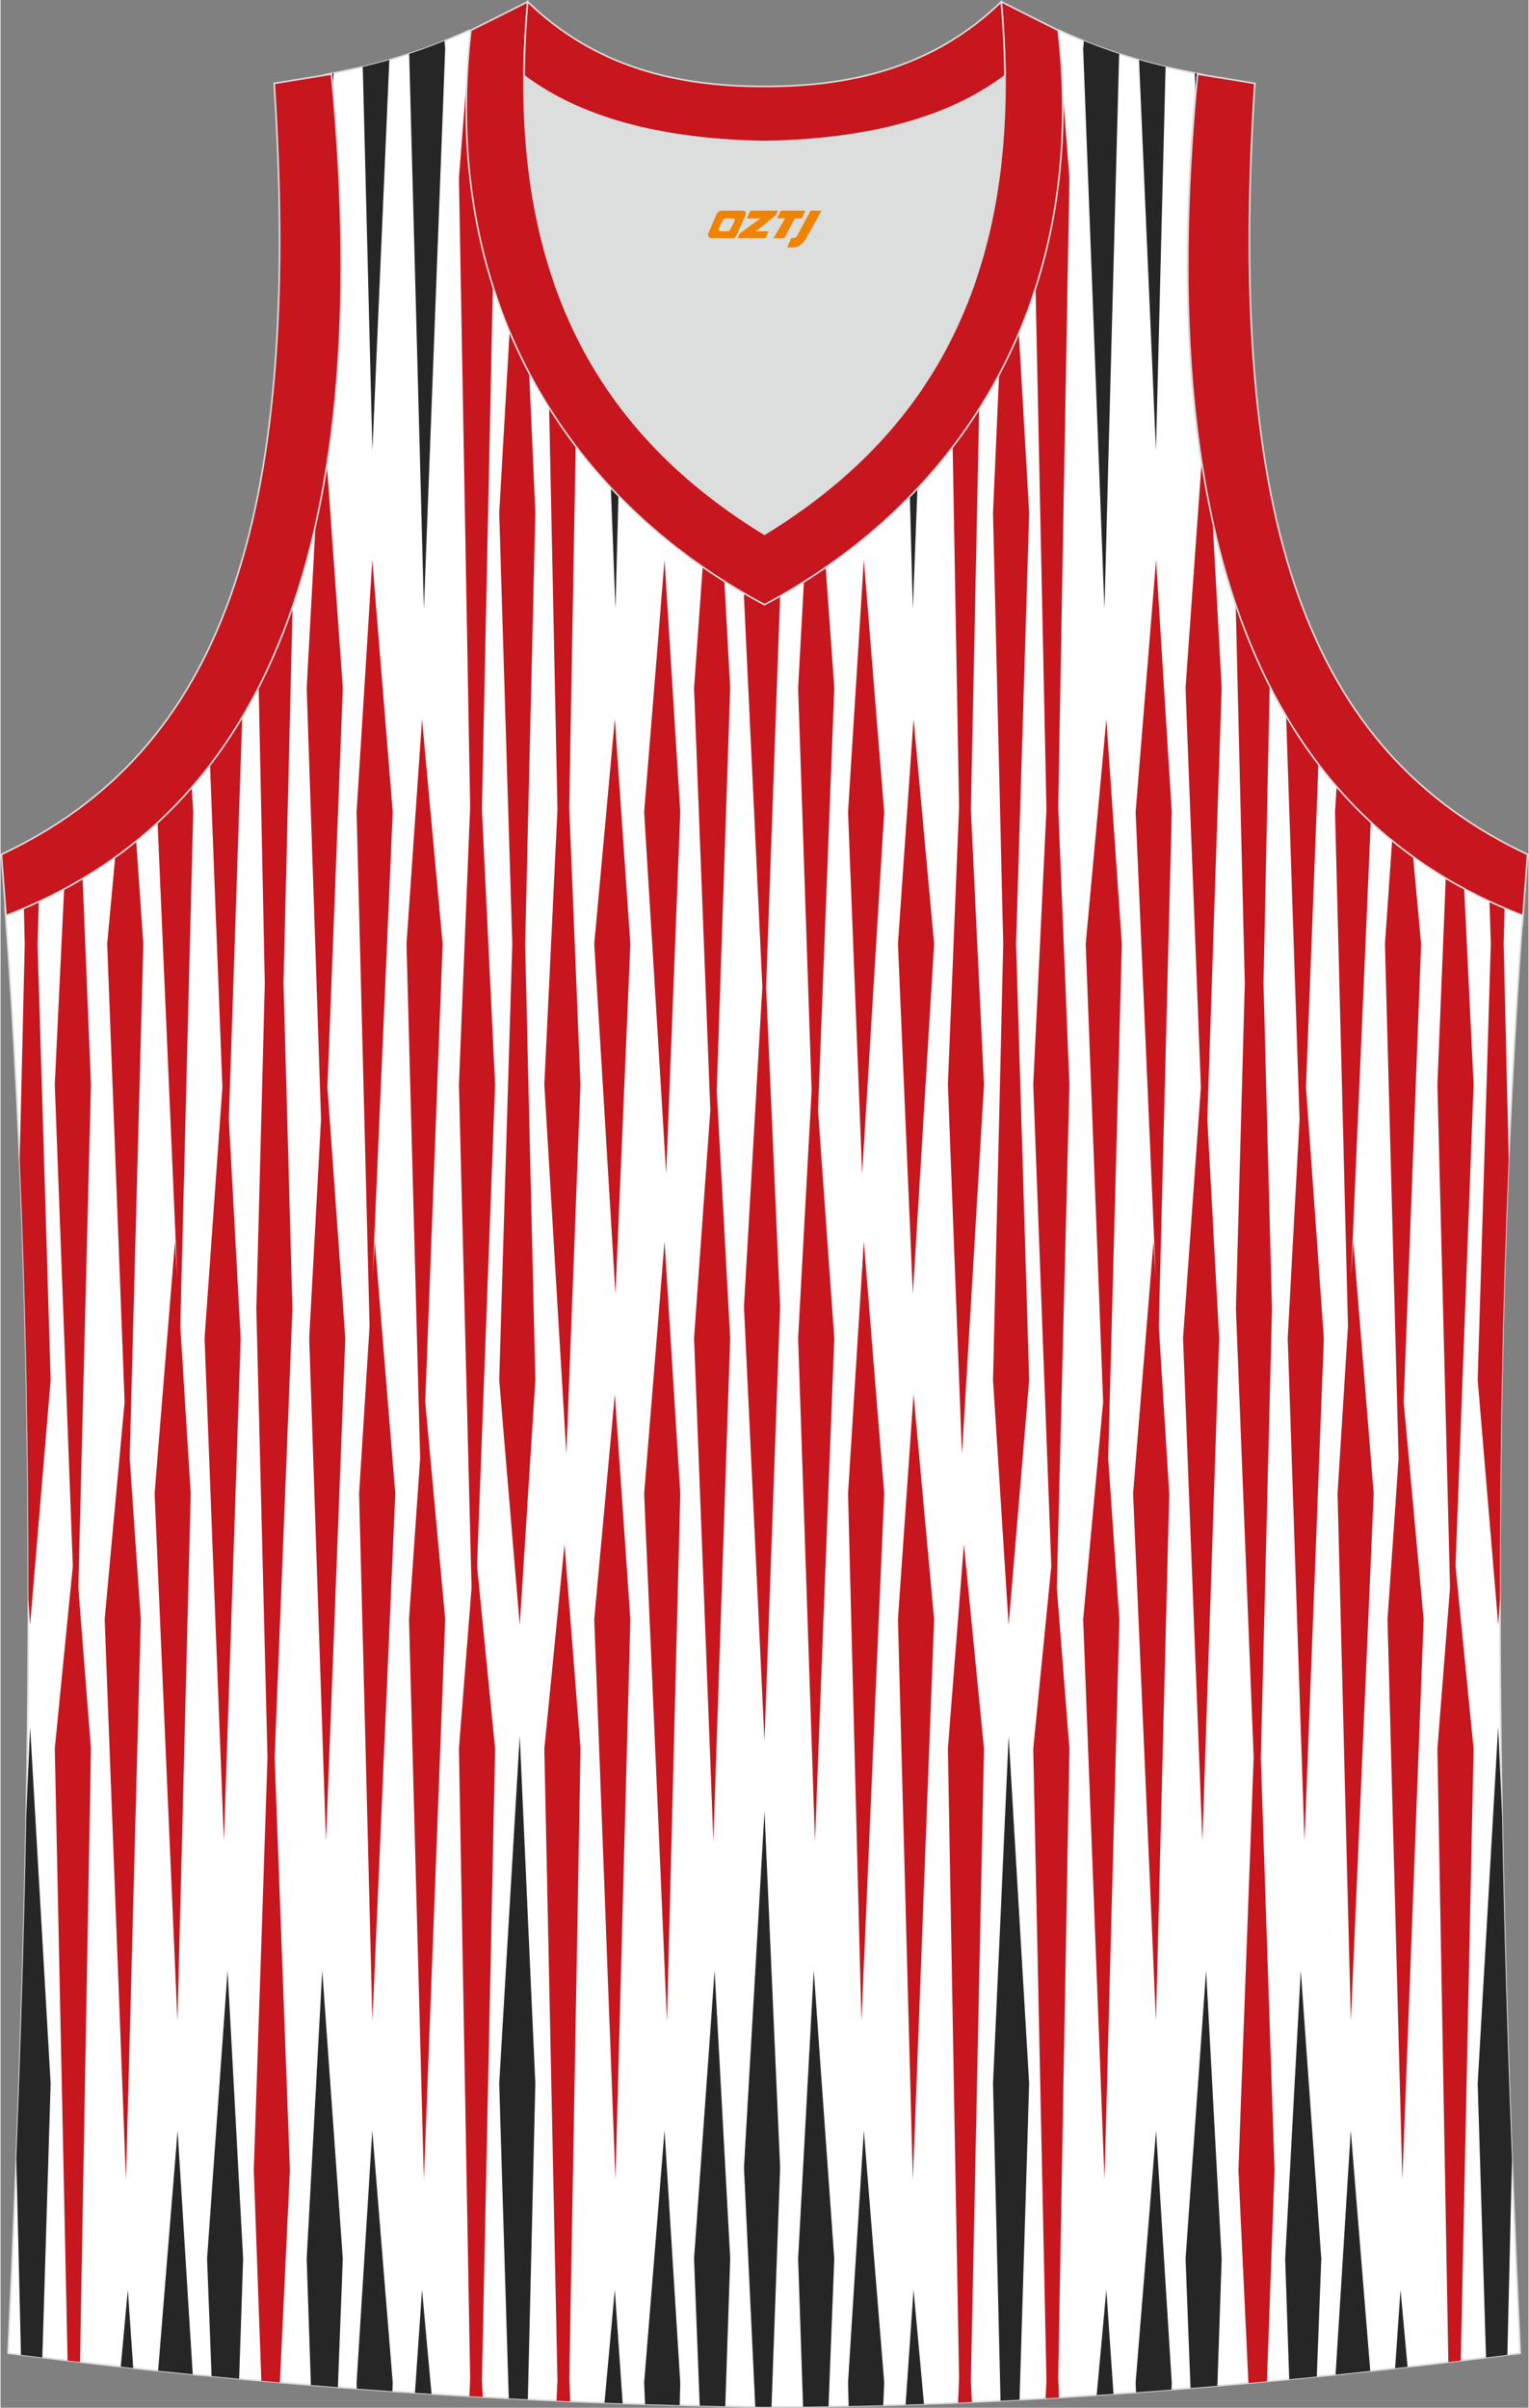 <?xml version="1.0" encoding="utf-8"?>
<!-- Generator: Adobe Illustrator 24.0.1, SVG Export Plug-In . SVG Version: 6.00 Build 0)  -->
<svg xmlns="http://www.w3.org/2000/svg" xmlns:xlink="http://www.w3.org/1999/xlink" version="1.1" id="_x37C_" x="0px" y="0px" width="378.5px" height="596px" viewBox="0 0 378.32 596.15" enable-background="new 0 0 378.32 596.15" xml:space="preserve">
<rect x="0" y="0" width="378.32" height="596.15" fill="#808080" stroke="none"/>
<path fill-rule="evenodd" clip-rule="evenodd" fill="#FFFFFF" stroke="#DCDDDD" stroke-width="0.4" stroke-miterlimit="22.926" d="  M189.11,595.95c-0.02,0-0.03,0-0.06,0H189.11L189.11,595.95L189.11,595.95L189.11,595.95L189.11,595.95L189.11,595.95L189.11,595.95  z M189.05,595.95c-64.04-0.93-126.07-5.47-187.19-13.3c5.38-117.33,8.23-235.62-0.76-358.36l0.18,2.32  C62.16,203.32,93.55,140,81.88,18.2l-0.02,0c11.78-2.22,21.87-5.13,34.21-10.69c9.73,16.49,40.61,27.07,73.01,27.54  c32.4-0.47,63.29-11.05,73.01-27.54c12.34,5.57,22.43,8.47,34.21,10.69h-0.02c-11.69,121.79,19.7,185.11,80.59,208.42l0.18-2.32  c-8.99,122.74-6.14,241.03-0.77,358.36C315.68,590.41,250.12,595.95,189.05,595.95z"/>
<g>
	<polygon fill-rule="evenodd" clip-rule="evenodd" fill="#262627" points="188.81,35.04 189.16,42.36 189.42,35.04 189.08,35.05     "/>
	<path fill-rule="evenodd" clip-rule="evenodd" fill="#262627" d="M175.25,34.23l1.26,32.77l1.09-32.54   C176.81,34.38,176.02,34.31,175.25,34.23z"/>
	<path fill-rule="evenodd" clip-rule="evenodd" fill="#262627" d="M161.57,32.15l3.43,79.41l1.98-78.43   C165.16,32.84,163.35,32.51,161.57,32.15z"/>
	<path fill-rule="evenodd" clip-rule="evenodd" fill="#262627" d="M147.62,28.51l4.64,122.3l3.18-120.05   C152.76,30.09,150.15,29.34,147.62,28.51z"/>
	<path fill-rule="evenodd" clip-rule="evenodd" fill="#262627" d="M82.28,22.68l0.18-4.59l-0.6,0.11l0.02,0   C82.02,19.7,82.15,21.19,82.28,22.68z"/>
	<path fill-rule="evenodd" clip-rule="evenodd" fill="#262627" d="M89.68,16.55l2.4,95.02l4.18-96.72   C94.08,15.47,91.89,16.03,89.68,16.55z"/>
	<path fill-rule="evenodd" clip-rule="evenodd" fill="#262627" d="M101.18,13.33l3.65,137.48l5.26-138.76l-0.18-1.92   C106.92,11.34,104.03,12.4,101.18,13.33z"/>
	<path fill-rule="evenodd" clip-rule="evenodd" fill="#262627" d="M51.13,559.25l1.12,29.08c2.28,0.22,4.55,0.44,6.83,0.65   l0.99-29.73l-3.86-71.37L51.13,559.25z"/>
	<path fill-rule="evenodd" clip-rule="evenodd" fill="#262627" d="M47.59,587.87l-3.76-60.35l-4.81,59.47   C41.87,587.29,44.73,587.59,47.59,587.87z"/>
	<path fill-rule="evenodd" clip-rule="evenodd" fill="#262627" d="M32.85,586.33l-1.34-19.41l-1.75,19.07   C30.79,586.1,31.82,586.22,32.85,586.33z"/>
	<path fill-rule="evenodd" clip-rule="evenodd" fill="#262627" d="M3.9,534.6l1.15,48.46c1.76,0.22,3.53,0.44,5.29,0.66l2.06-67.81   l-5.07-88.33l-0.96,21.92C5.85,477.98,4.98,506.33,3.9,534.6z"/>
	<path fill-rule="evenodd" clip-rule="evenodd" fill="#262627" d="M75.8,559.25l1.04,31.29c2.22,0.18,4.45,0.36,6.68,0.54   l1.22-31.82l-5.08-71.37L75.8,559.25z"/>
	<path fill-rule="evenodd" clip-rule="evenodd" fill="#262627" d="M88.16,589.95l0.04,1.49c2.94,0.22,5.87,0.43,8.81,0.64l0.09-2.13   l-5.05-62.43L88.16,589.95z"/>
	<path fill-rule="evenodd" clip-rule="evenodd" fill="#262627" d="M106.72,592.73l-2.36-25.81l-1.76,25.54   C103.97,592.55,105.35,592.64,106.72,592.73z"/>
	<path fill-rule="evenodd" clip-rule="evenodd" fill="#262627" d="M189.11,595.95c-0.02,0-0.03,0-0.06,0H189.11L189.11,595.95   L189.11,595.95L189.11,595.95L189.11,595.95L189.11,595.95L189.11,595.95z M184.08,536.69l2.79,59.23l2.18,0.03l1.85,0l2.13-59.26   l-3.87-88.33L184.08,536.69z"/>
	<path fill-rule="evenodd" clip-rule="evenodd" fill="#262627" d="M171.72,559.25l1.4,36.39c2.11,0.05,4.21,0.1,6.33,0.14   l1.22-36.53l-3.86-71.37L171.72,559.25z"/>
	<path fill-rule="evenodd" clip-rule="evenodd" fill="#262627" d="M159.36,589.95l0.23,5.32c2.85,0.09,5.71,0.18,8.57,0.25   l0.14-5.57l-3.89-62.43L159.36,589.95z"/>
	<path fill-rule="evenodd" clip-rule="evenodd" fill="#262627" d="M154.04,595.08l-1.94-28.16l-2.56,27.99   C151.04,594.97,152.54,595.02,154.04,595.08z"/>
	<path fill-rule="evenodd" clip-rule="evenodd" fill="#262627" d="M123.47,515.9l2.37,77.94c1.57,0.08,3.15,0.16,4.73,0.24   l1.85-78.18l-3.87-86.08L123.47,515.9z"/>
	<path fill-rule="evenodd" clip-rule="evenodd" fill="#262627" d="M200.57,34.45l1.09,32.54l1.26-32.77   C202.13,34.31,201.35,34.38,200.57,34.45z"/>
	<path fill-rule="evenodd" clip-rule="evenodd" fill="#262627" d="M211.17,33.13l1.98,78.43l3.43-79.41   C214.8,32.51,213,32.84,211.17,33.13z"/>
	<path fill-rule="evenodd" clip-rule="evenodd" fill="#262627" d="M222.71,30.77l3.18,120.05l4.64-122.3   C228.01,29.34,225.4,30.09,222.71,30.77z"/>
	<path fill-rule="evenodd" clip-rule="evenodd" fill="#262627" d="M295.7,18.08l0.18,4.6c0.13-1.49,0.26-2.98,0.41-4.48h0.02   L295.7,18.08z"/>
	<path fill-rule="evenodd" clip-rule="evenodd" fill="#262627" d="M281.9,14.84l4.18,96.72l2.4-95.02   C286.26,16.03,284.08,15.47,281.9,14.84z"/>
	<path fill-rule="evenodd" clip-rule="evenodd" fill="#262627" d="M268.25,10.14l-0.18,1.92l5.26,138.76l3.65-137.48   C274.13,12.4,271.24,11.35,268.25,10.14z"/>
	<path fill-rule="evenodd" clip-rule="evenodd" fill="#262627" d="M318.08,559.25l1,29.85c2.28-0.22,4.55-0.45,6.83-0.67l1.12-29.17   l-5.08-71.37L318.08,559.25z"/>
	<path fill-rule="evenodd" clip-rule="evenodd" fill="#262627" d="M339.15,587.04l-4.82-59.52l-3.77,60.43   C333.43,587.65,336.29,587.35,339.15,587.04z"/>
	<polygon fill-rule="evenodd" clip-rule="evenodd" fill="#262627" points="348.39,586.02 346.65,566.92 345.3,586.37  "/>
	<path fill-rule="evenodd" clip-rule="evenodd" fill="#262627" d="M365.76,515.9l2.06,67.82c1.77-0.22,3.53-0.44,5.29-0.66   l1.14-48.36c-1.09-28.32-1.95-56.73-2.47-85.26l-0.96-21.86L365.76,515.9z"/>
	<path fill-rule="evenodd" clip-rule="evenodd" fill="#262627" d="M293.42,559.25l1.23,32.03c2.22-0.18,4.44-0.37,6.66-0.56   l1.05-31.47l-3.86-71.37L293.42,559.25z"/>
	<path fill-rule="evenodd" clip-rule="evenodd" fill="#262627" d="M281.06,589.95l0.1,2.39c2.93-0.22,5.87-0.44,8.8-0.67l0.04-1.72   l-3.89-62.43L281.06,589.95z"/>
	<path fill-rule="evenodd" clip-rule="evenodd" fill="#262627" d="M275.58,592.73l-1.78-25.81l-2.39,26.1   C272.8,592.93,274.19,592.83,275.58,592.73z"/>
	<path fill-rule="evenodd" clip-rule="evenodd" fill="#262627" d="M197.49,559.25l1.22,36.65c2.1-0.02,4.21-0.05,6.31-0.08   l1.41-36.57l-5.08-71.37L197.49,559.25z"/>
	<path fill-rule="evenodd" clip-rule="evenodd" fill="#262627" d="M209.85,589.95l0.15,5.79c2.85-0.06,5.7-0.12,8.56-0.2l0.24-5.59   l-5.05-62.43L209.85,589.95z"/>
	<path fill-rule="evenodd" clip-rule="evenodd" fill="#262627" d="M228.65,595.23l-2.59-28.31l-1.96,28.46   C225.61,595.33,227.13,595.28,228.65,595.23z"/>
	<path fill-rule="evenodd" clip-rule="evenodd" fill="#262627" d="M245.74,515.9l1.86,78.51c1.57-0.08,3.14-0.16,4.71-0.24   l2.38-78.27l-5.07-86.08L245.74,515.9z"/>
	<path fill-rule="evenodd" clip-rule="evenodd" fill="#C7161D" d="M51.86,189.24l3.07,79.96l-4.42,62.14l4.79,124.55l4.16-124.55   l-2.94-54.26l3.33-99.71C57.36,181.57,54.69,185.52,51.86,189.24z"/>
	<path fill-rule="evenodd" clip-rule="evenodd" fill="#C7161D" d="M38.88,203.56l4.87,112.74l-0.56-8.91l-5.05,62.43l5.65,130.64   l3.3-130.64l-2.59-41.48l3.21-127.28l-0.39-6.23C44.65,197.92,41.83,200.82,38.88,203.56z"/>
	<path fill-rule="evenodd" clip-rule="evenodd" fill="#C7161D" d="M28.39,212.12l-1.98,21.6l4.3,113.4l-4.93,53.83l5.26,138.76   l3.68-138.75l-2.75-39.86l3.38-127.37l-1.77-25.58C31.9,209.52,30.16,210.85,28.39,212.12z"/>
	<path fill-rule="evenodd" clip-rule="evenodd" fill="#C7161D" d="M5.77,224.79l0.21,8.97l-1.25,53.36   c1.56,36.5,2.2,72.66,2.16,108.56l0.43,6.68l5.08-60.7l-3.24-108l0.32-10.52C8.26,223.71,7.02,224.26,5.77,224.79z"/>
	<path fill-rule="evenodd" clip-rule="evenodd" fill="#C7161D" d="M15.75,220l-2.32,48.53l4.46,119.21l-4.46,45.23l3.16,151.5   l3.09,0.37l2.7-151.87l-3.12-39.89l3.12-124.55l-2.06-51.1C18.82,218.32,17.29,219.18,15.75,220z"/>
	<path fill-rule="evenodd" clip-rule="evenodd" fill="#C7161D" d="M84.74,170.36l-3.96-55.64c-0.79,5.1-1.72,10.01-2.77,14.76   l-2.21,40.88l3.56,106.72l-2.94,54.26l4.16,124.55l4.78-124.55l-4.42-62.14L84.74,170.36z"/>
	<polygon fill-rule="evenodd" clip-rule="evenodd" fill="#C7161D" points="109.46,233.72 104.36,178.03 100.52,233.72    103.89,361.09 101.14,400.95 104.82,539.71 110.09,400.95 105.16,347.12  "/>
	<polygon fill-rule="evenodd" clip-rule="evenodd" fill="#C7161D" points="189.15,59.47 184.08,147.8 188.62,244.3 184.08,323.49    189.15,431.25 193.02,323.49 189.56,244.41 193.02,147.8  "/>
	<polygon fill-rule="evenodd" clip-rule="evenodd" fill="#C7161D" points="176.8,98.99 171.72,170.36 175.74,274.9 171.72,331.34    176.5,455.89 180.66,331.34 177.34,269.94 180.66,170.36  "/>
	<polygon fill-rule="evenodd" clip-rule="evenodd" fill="#C7161D" points="159.36,201.06 164.82,290.67 168.3,201.06 164.41,138.63     "/>
	<polygon fill-rule="evenodd" clip-rule="evenodd" fill="#C7161D" points="147,233.72 152.26,320.42 155.94,233.72 152.1,178.03     "/>
	<polygon fill-rule="evenodd" clip-rule="evenodd" fill="#C7161D" points="128.54,38.68 123.47,127.01 126.71,233.66 123.47,341.67    128.55,402.36 132.42,341.67 129.89,233.76 132.42,127.01  "/>
	<path fill-rule="evenodd" clip-rule="evenodd" fill="#C7161D" d="M136.6,24.17l-1.96,19.91l3.26,156.38l-3.26,68.08l5.46,91.49   l3.48-91.49l-2.77-68.68l2.77-155.78l-1.37-17.5C140.27,25.82,138.4,25.02,136.6,24.17z"/>
	<path fill-rule="evenodd" clip-rule="evenodd" fill="#C7161D" d="M116.33,7.93l-2.83,36.14l2.77,155.78l-2.77,68.68l3.12,124.55   l-3.12,39.89l2.77,155.78l-0.18,4.55c1.1,0.06,2.2,0.13,3.3,0.19l-0.2-4.14l3.26-156.38l-4.46-45.23l4.46-119.21l-3.26-68.08   l3.26-156.38l-3.17-32.17C118.15,10.62,117.17,9.3,116.33,7.93z"/>
	<polygon fill-rule="evenodd" clip-rule="evenodd" fill="#C7161D" points="159.36,369.82 165.01,500.46 168.3,369.82 164.41,307.39     "/>
	<polygon fill-rule="evenodd" clip-rule="evenodd" fill="#C7161D" points="147,400.95 152.26,539.71 155.94,400.95 152.1,345.26     "/>
	<path fill-rule="evenodd" clip-rule="evenodd" fill="#C7161D" d="M134.64,432.97l3.26,156.38l-0.24,5.07   c1.13,0.05,2.26,0.1,3.4,0.15l-0.23-5.82l2.77-155.78l-3.96-50.59L134.64,432.97z"/>
	<path fill-rule="evenodd" clip-rule="evenodd" fill="#C7161D" d="M63.9,169.97l1.53,73.5l-2.1,80.63l2.77,111.08l-3.4,102.12   l1.87,52.19c1.53,0.14,3.06,0.27,4.59,0.41l2.48-52.6l-3.77-102.12l4.4-111.08l-2.21-80.63l2.26-93.57   C69.88,157.07,67.06,163.75,63.9,169.97z"/>
	<polygon fill-rule="evenodd" clip-rule="evenodd" fill="#C7161D" points="92.12,316.3 97.1,201.06 92.05,138.63 88.16,201.06    91.37,328.34 88.78,369.82 92.08,500.46 97.73,369.82 92.67,307.39  "/>
	<path fill-rule="evenodd" clip-rule="evenodd" fill="#C7161D" d="M318.32,177.38l3.33,99.7l-2.94,54.26l4.16,124.55l4.79-124.55   l-4.42-62.14l3.07-79.95C323.47,185.53,320.8,181.58,318.32,177.38z"/>
	<path fill-rule="evenodd" clip-rule="evenodd" fill="#C7161D" d="M351.74,233.72l-1.98-21.6c-1.77-1.27-3.5-2.6-5.2-3.98   l-1.77,25.58l3.38,127.37l-2.75,39.86l3.68,138.75l5.26-138.75l-4.93-53.83L351.74,233.72z"/>
	<path fill-rule="evenodd" clip-rule="evenodd" fill="#C7161D" d="M368.68,223.15l0.32,10.52l-3.24,108l5.08,60.7l0.43-6.68   c-0.04-35.9,0.6-72.05,2.17-108.55l-1.25-53.37l0.21-8.97C371.14,224.26,369.9,223.71,368.68,223.15z"/>
	<path fill-rule="evenodd" clip-rule="evenodd" fill="#C7161D" d="M357.84,217.43l-2.06,51.11l3.12,124.55l-3.12,39.89l2.7,151.88   l3.09-0.37l3.16-151.51l-4.46-45.23l4.46-119.21L362.41,220C360.86,219.17,359.34,218.32,357.84,217.43z"/>
	<path fill-rule="evenodd" clip-rule="evenodd" fill="#C7161D" d="M297.37,114.77l-3.96,55.59l3.8,98.83l-4.42,62.14l4.79,124.55   l4.16-124.55l-2.94-54.26l3.56-106.72l-2.21-40.82C299.09,124.8,298.17,119.88,297.37,114.77z"/>
	<polygon fill-rule="evenodd" clip-rule="evenodd" fill="#C7161D" points="286.11,138.63 281.06,201.06 286.04,316.3 285.48,307.39    280.43,369.82 286.08,500.46 289.38,369.82 286.79,328.34 290,201.06  "/>
	<polygon fill-rule="evenodd" clip-rule="evenodd" fill="#C7161D" points="273.8,178.03 268.7,233.72 273,347.12 268.07,400.95    273.34,539.71 277.02,400.95 274.26,361.09 277.64,233.72  "/>
	<polygon fill-rule="evenodd" clip-rule="evenodd" fill="#C7161D" points="201.36,98.99 197.49,170.36 200.82,269.94 197.49,331.34    201.65,455.89 206.44,331.34 202.42,274.9 206.44,170.36  "/>
	<polygon fill-rule="evenodd" clip-rule="evenodd" fill="#C7161D" points="209.85,201.06 213.33,290.67 218.8,201.06 213.75,138.63     "/>
	<polygon fill-rule="evenodd" clip-rule="evenodd" fill="#C7161D" points="222.21,233.72 225.89,320.42 231.16,233.72    226.06,178.03  "/>
	<polygon fill-rule="evenodd" clip-rule="evenodd" fill="#C7161D" points="249.61,38.68 245.74,127.01 248.27,233.76 245.74,341.67    249.61,402.36 254.69,341.67 251.45,233.66 254.69,127.01  "/>
	<path fill-rule="evenodd" clip-rule="evenodd" fill="#C7161D" d="M235.94,26.58l-1.37,17.5l2.77,155.78l-2.77,68.68l3.48,91.49   l5.46-91.49l-3.26-68.08l3.26-156.38l-1.96-19.91C239.76,25.02,237.89,25.82,235.94,26.58z"/>
	<path fill-rule="evenodd" clip-rule="evenodd" fill="#C7161D" d="M258.88,11.91l-3.17,32.17l3.26,156.38l-3.26,68.08l4.46,119.21   l-4.46,45.23l3.26,156.38l-0.21,4.46l3.33-0.2l-0.2-4.87l2.77-155.78l-3.12-39.89l3.12-124.55l-2.77-68.68l2.77-155.78l-2.83-36.14   C260.99,9.3,260,10.63,258.88,11.91z"/>
	<path fill-rule="evenodd" clip-rule="evenodd" fill="#C7161D" d="M334.4,316.3l4.87-112.75c-2.95-2.73-5.77-5.64-8.45-8.73   l-0.39,6.23l3.21,127.28l-2.59,41.48l3.3,130.64l5.65-130.64l-5.05-62.43L334.4,316.3z"/>
	<polygon fill-rule="evenodd" clip-rule="evenodd" fill="#C7161D" points="209.85,369.82 213.15,500.46 218.8,369.82 213.75,307.39     "/>
	<polygon fill-rule="evenodd" clip-rule="evenodd" fill="#C7161D" points="222.21,400.95 225.89,539.71 231.16,400.95    226.06,345.26  "/>
	<path fill-rule="evenodd" clip-rule="evenodd" fill="#C7161D" d="M234.57,432.97l2.77,155.78l-0.25,6.15   c1.14-0.05,2.28-0.1,3.42-0.15l-0.26-5.4l3.26-156.38l-4.98-50.59L234.57,432.97z"/>
	<path fill-rule="evenodd" clip-rule="evenodd" fill="#C7161D" d="M305.83,149.92l2.26,93.54l-2.21,80.63l4.4,111.08l-3.77,102.12   l2.48,52.75c1.53-0.14,3.05-0.28,4.58-0.42l1.88-52.33l-3.4-102.12l2.77-111.08l-2.1-80.63l1.53-73.48   C311.1,163.77,308.28,157.1,305.83,149.92z"/>
</g>
<path fill-rule="evenodd" clip-rule="evenodd" fill="#DCDDDD" d="M189.16,35.06c29.53-0.47,47.91-7.52,59.49-16.25  c0.02-0.07,0.03-0.13,0.06-0.19c0.54,57.91-23.57,91.62-59.54,113.67c-35.97-22.05-60.07-55.75-59.54-113.67  c0.02,0.07,0.03,0.13,0.06,0.19C141.24,27.54,159.63,34.59,189.16,35.06z"/>
<path fill-rule="evenodd" clip-rule="evenodd" fill="#C7161D" stroke="#DCDDDD" stroke-width="0.4" stroke-miterlimit="22.926" d="  M1.35,226.69c60.87-23.29,92.27-86.6,80.59-208.36l-14.18,2.32c7.03,109.5-13.41,165.4-67.55,190.91L1.35,226.69z"/>
<path fill-rule="evenodd" clip-rule="evenodd" fill="#C7161D" stroke="#DCDDDD" stroke-width="0.4" stroke-miterlimit="22.926" d="  M130.53,0.44c-6.17,69.21,19.06,107.57,58.63,131.84c39.57-24.26,64.8-62.62,58.63-131.84l14.09,7.07  c7.49,65.03-22.54,115.4-72.72,142.21c-50.17-26.81-80.19-77.19-72.72-142.21L130.53,0.44z"/>
<path fill-rule="evenodd" clip-rule="evenodd" fill="#C7161D" stroke="#DCDDDD" stroke-width="0.4" stroke-miterlimit="22.926" d="  M376.97,226.69c-60.87-23.29-92.27-86.6-80.59-208.36l14.18,2.32c-7.03,109.5,13.41,165.4,67.55,190.91l-1.14,15.14L376.97,226.69  L376.97,226.69z"/>
<path fill-rule="evenodd" clip-rule="evenodd" fill="#C7161D" stroke="#DCDDDD" stroke-width="0.4" stroke-miterlimit="22.926" d="  M130.53,0.44c16.53,16.03,36.75,21.01,58.63,20.96c21.88,0.06,42.08-4.93,58.63-20.96c0.56,6.31,0.86,12.35,0.92,18.15  c-0.02,0.07-0.03,0.15-0.06,0.21c-11.58,8.74-29.96,15.78-59.48,16.25c-29.53-0.47-47.91-7.52-59.49-16.25  c-0.02-0.07-0.04-0.15-0.06-0.21C129.68,12.78,129.97,6.74,130.53,0.44z"/>

<g>
	<path fill="#F08300" d="M200.58,52.17l-3.4,6.3c-0.2,0.3-0.5,0.5-0.8,0.5h-0.6l-1,2.3h1.2c2,0.1,3.2-1.5,3.9-3L203.28,52.17h-2.5L200.58,52.17z"/>
	<polygon fill="#F08300" points="193.38,52.17 ,199.28,52.17 ,198.38,54.07 ,196.68,54.07 ,194.08,58.97 ,191.38,58.97 ,194.28,54.07 ,192.28,54.07 ,193.18,52.17"/>
	<polygon fill="#F08300" points="187.38,57.27 ,186.88,57.27 ,187.38,56.97 ,191.98,53.27 ,192.48,52.17 ,185.68,52.17 ,185.38,52.77 ,184.78,54.07 ,187.58,54.07 ,188.18,54.07 ,183.08,57.77    ,182.48,58.97 ,189.08,58.97 ,189.38,58.97 ,190.18,57.27"/>
	<path fill="#F08300" d="M183.88,52.17H178.58C178.08,52.17,177.58,52.47,177.38,52.87L175.28,57.67C174.98,58.27,175.38,58.97,176.08,58.97h5.2c0.4,0,0.7-0.2,0.9-0.6L184.48,53.17C184.68,52.67,184.38,52.17,183.88,52.17z M181.78,54.67L180.68,56.87C180.48,57.17,180.18,57.27,180.08,57.27l-1.8,0C178.08,57.27,177.68,57.17,177.88,56.57l1-2.1c0.1-0.3,0.4-0.4,0.7-0.4h1.9   C181.68,54.07,181.88,54.37,181.78,54.67z"/>
</g>
</svg>